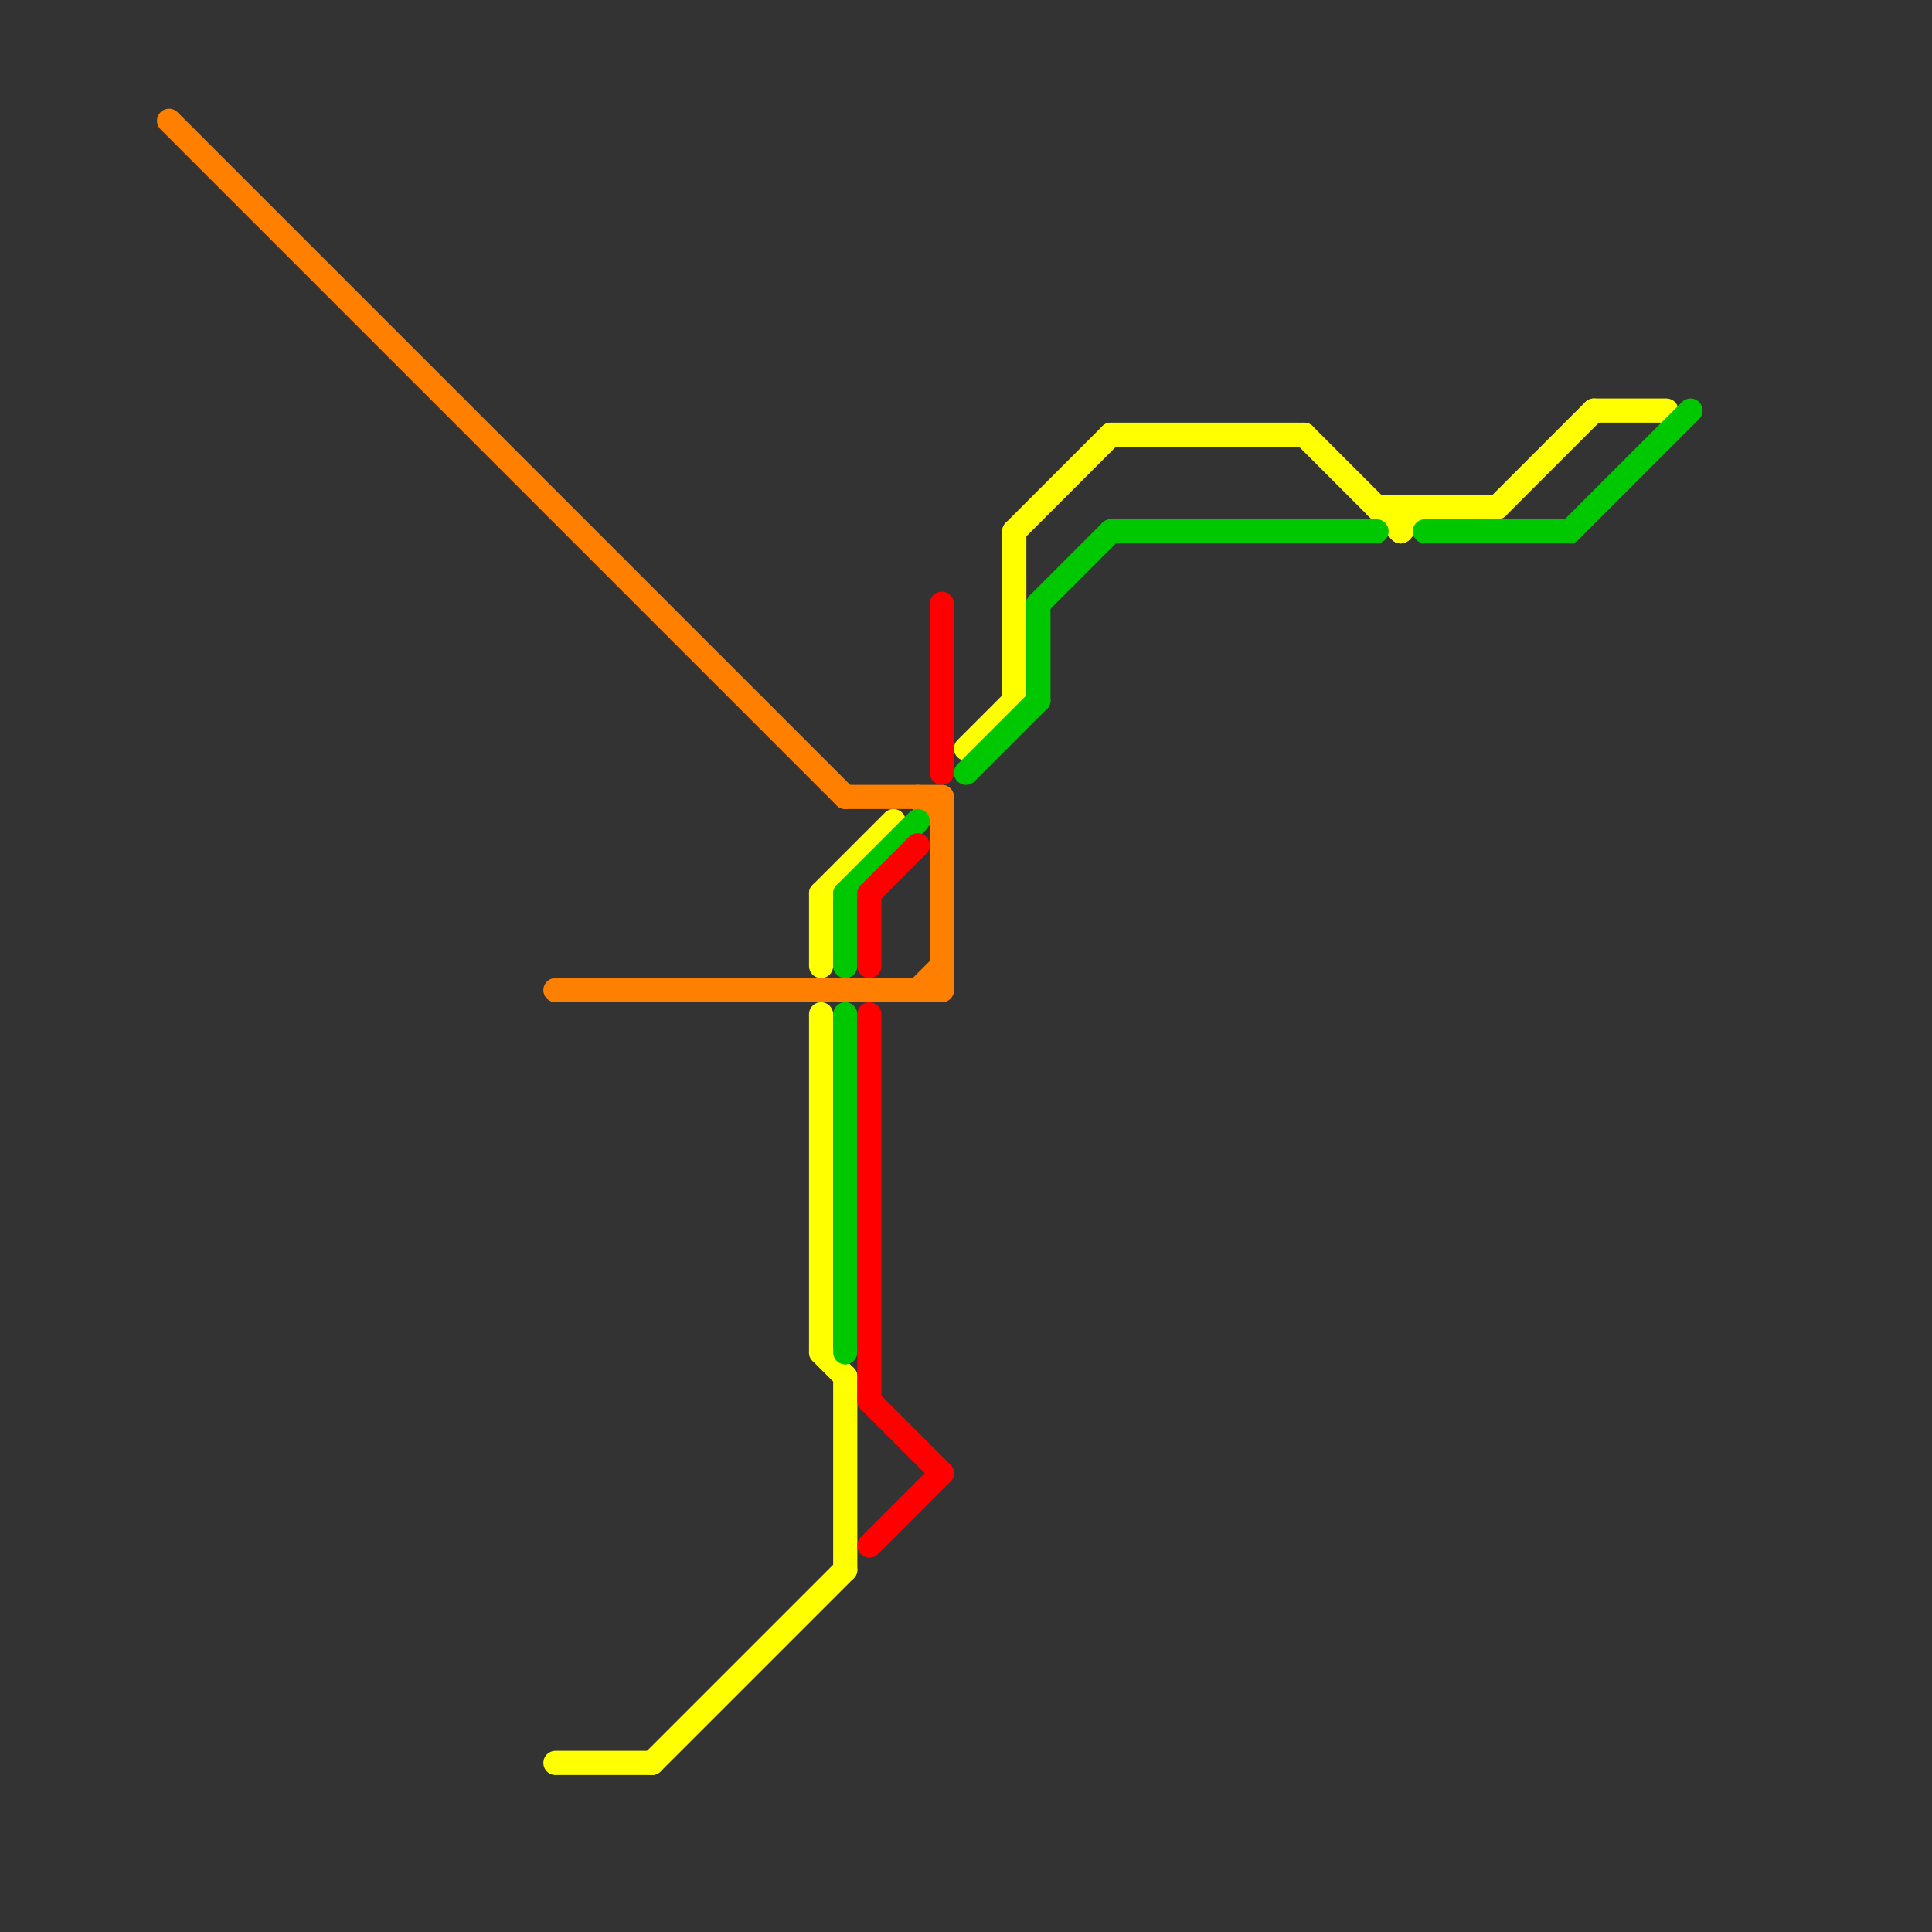 
<svg version="1.1" xmlns="http://www.w3.org/2000/svg" viewBox="0 0 80 80">
<rect x="0" y="0" width="80" height="80" fill="#333333" stroke="none"/>
<style>text { font: 1px Helvetica; font-weight: 600; white-space: pre; dominant-baseline: central; } line { stroke-width: 1; fill: none; stroke-linecap: round; stroke-linejoin: round; } .c0 { stroke: #ff8000 } .c1 { stroke: #ffff00 } .c2 { stroke: #00c800 } .c3 { stroke: #ff0000 }</style><defs><g id="wm-xf"><circle r="1.2" fill="#000"/><circle r="0.9" fill="#fff"/><circle r="0.6" fill="#000"/><circle r="0.3" fill="#fff"/></g><g id="wm"><circle r="0.6" fill="#000"/><circle r="0.3" fill="#fff"/></g></defs><line class="c0" x1="39" y1="33" x2="39" y2="41"/><line class="c0" x1="38" y1="41" x2="39" y2="40"/><line class="c0" x1="35" y1="33" x2="39" y2="33"/><line class="c0" x1="38" y1="33" x2="39" y2="34"/><line class="c0" x1="7" y1="5" x2="35" y2="33"/><line class="c0" x1="23" y1="41" x2="39" y2="41"/><line class="c1" x1="40" y1="31" x2="42" y2="29"/><line class="c1" x1="57" y1="21" x2="62" y2="21"/><line class="c1" x1="58" y1="22" x2="59" y2="21"/><line class="c1" x1="34" y1="56" x2="35" y2="57"/><line class="c1" x1="34" y1="42" x2="34" y2="56"/><line class="c1" x1="46" y1="18" x2="54" y2="18"/><line class="c1" x1="66" y1="17" x2="69" y2="17"/><line class="c1" x1="23" y1="73" x2="27" y2="73"/><line class="c1" x1="35" y1="57" x2="35" y2="65"/><line class="c1" x1="62" y1="21" x2="66" y2="17"/><line class="c1" x1="27" y1="73" x2="35" y2="65"/><line class="c1" x1="42" y1="22" x2="42" y2="29"/><line class="c1" x1="34" y1="37" x2="37" y2="34"/><line class="c1" x1="54" y1="18" x2="58" y2="22"/><line class="c1" x1="58" y1="21" x2="58" y2="22"/><line class="c1" x1="34" y1="37" x2="34" y2="40"/><line class="c1" x1="42" y1="22" x2="46" y2="18"/><line class="c2" x1="65" y1="22" x2="70" y2="17"/><line class="c2" x1="35" y1="37" x2="38" y2="34"/><line class="c2" x1="35" y1="42" x2="35" y2="56"/><line class="c2" x1="43" y1="25" x2="43" y2="29"/><line class="c2" x1="43" y1="25" x2="46" y2="22"/><line class="c2" x1="35" y1="37" x2="35" y2="40"/><line class="c2" x1="40" y1="32" x2="43" y2="29"/><line class="c2" x1="59" y1="22" x2="65" y2="22"/><line class="c2" x1="46" y1="22" x2="57" y2="22"/><line class="c3" x1="36" y1="37" x2="36" y2="40"/><line class="c3" x1="36" y1="64" x2="39" y2="61"/><line class="c3" x1="39" y1="25" x2="39" y2="32"/><line class="c3" x1="36" y1="42" x2="36" y2="58"/><line class="c3" x1="36" y1="58" x2="39" y2="61"/><line class="c3" x1="36" y1="37" x2="38" y2="35"/>
</svg>
